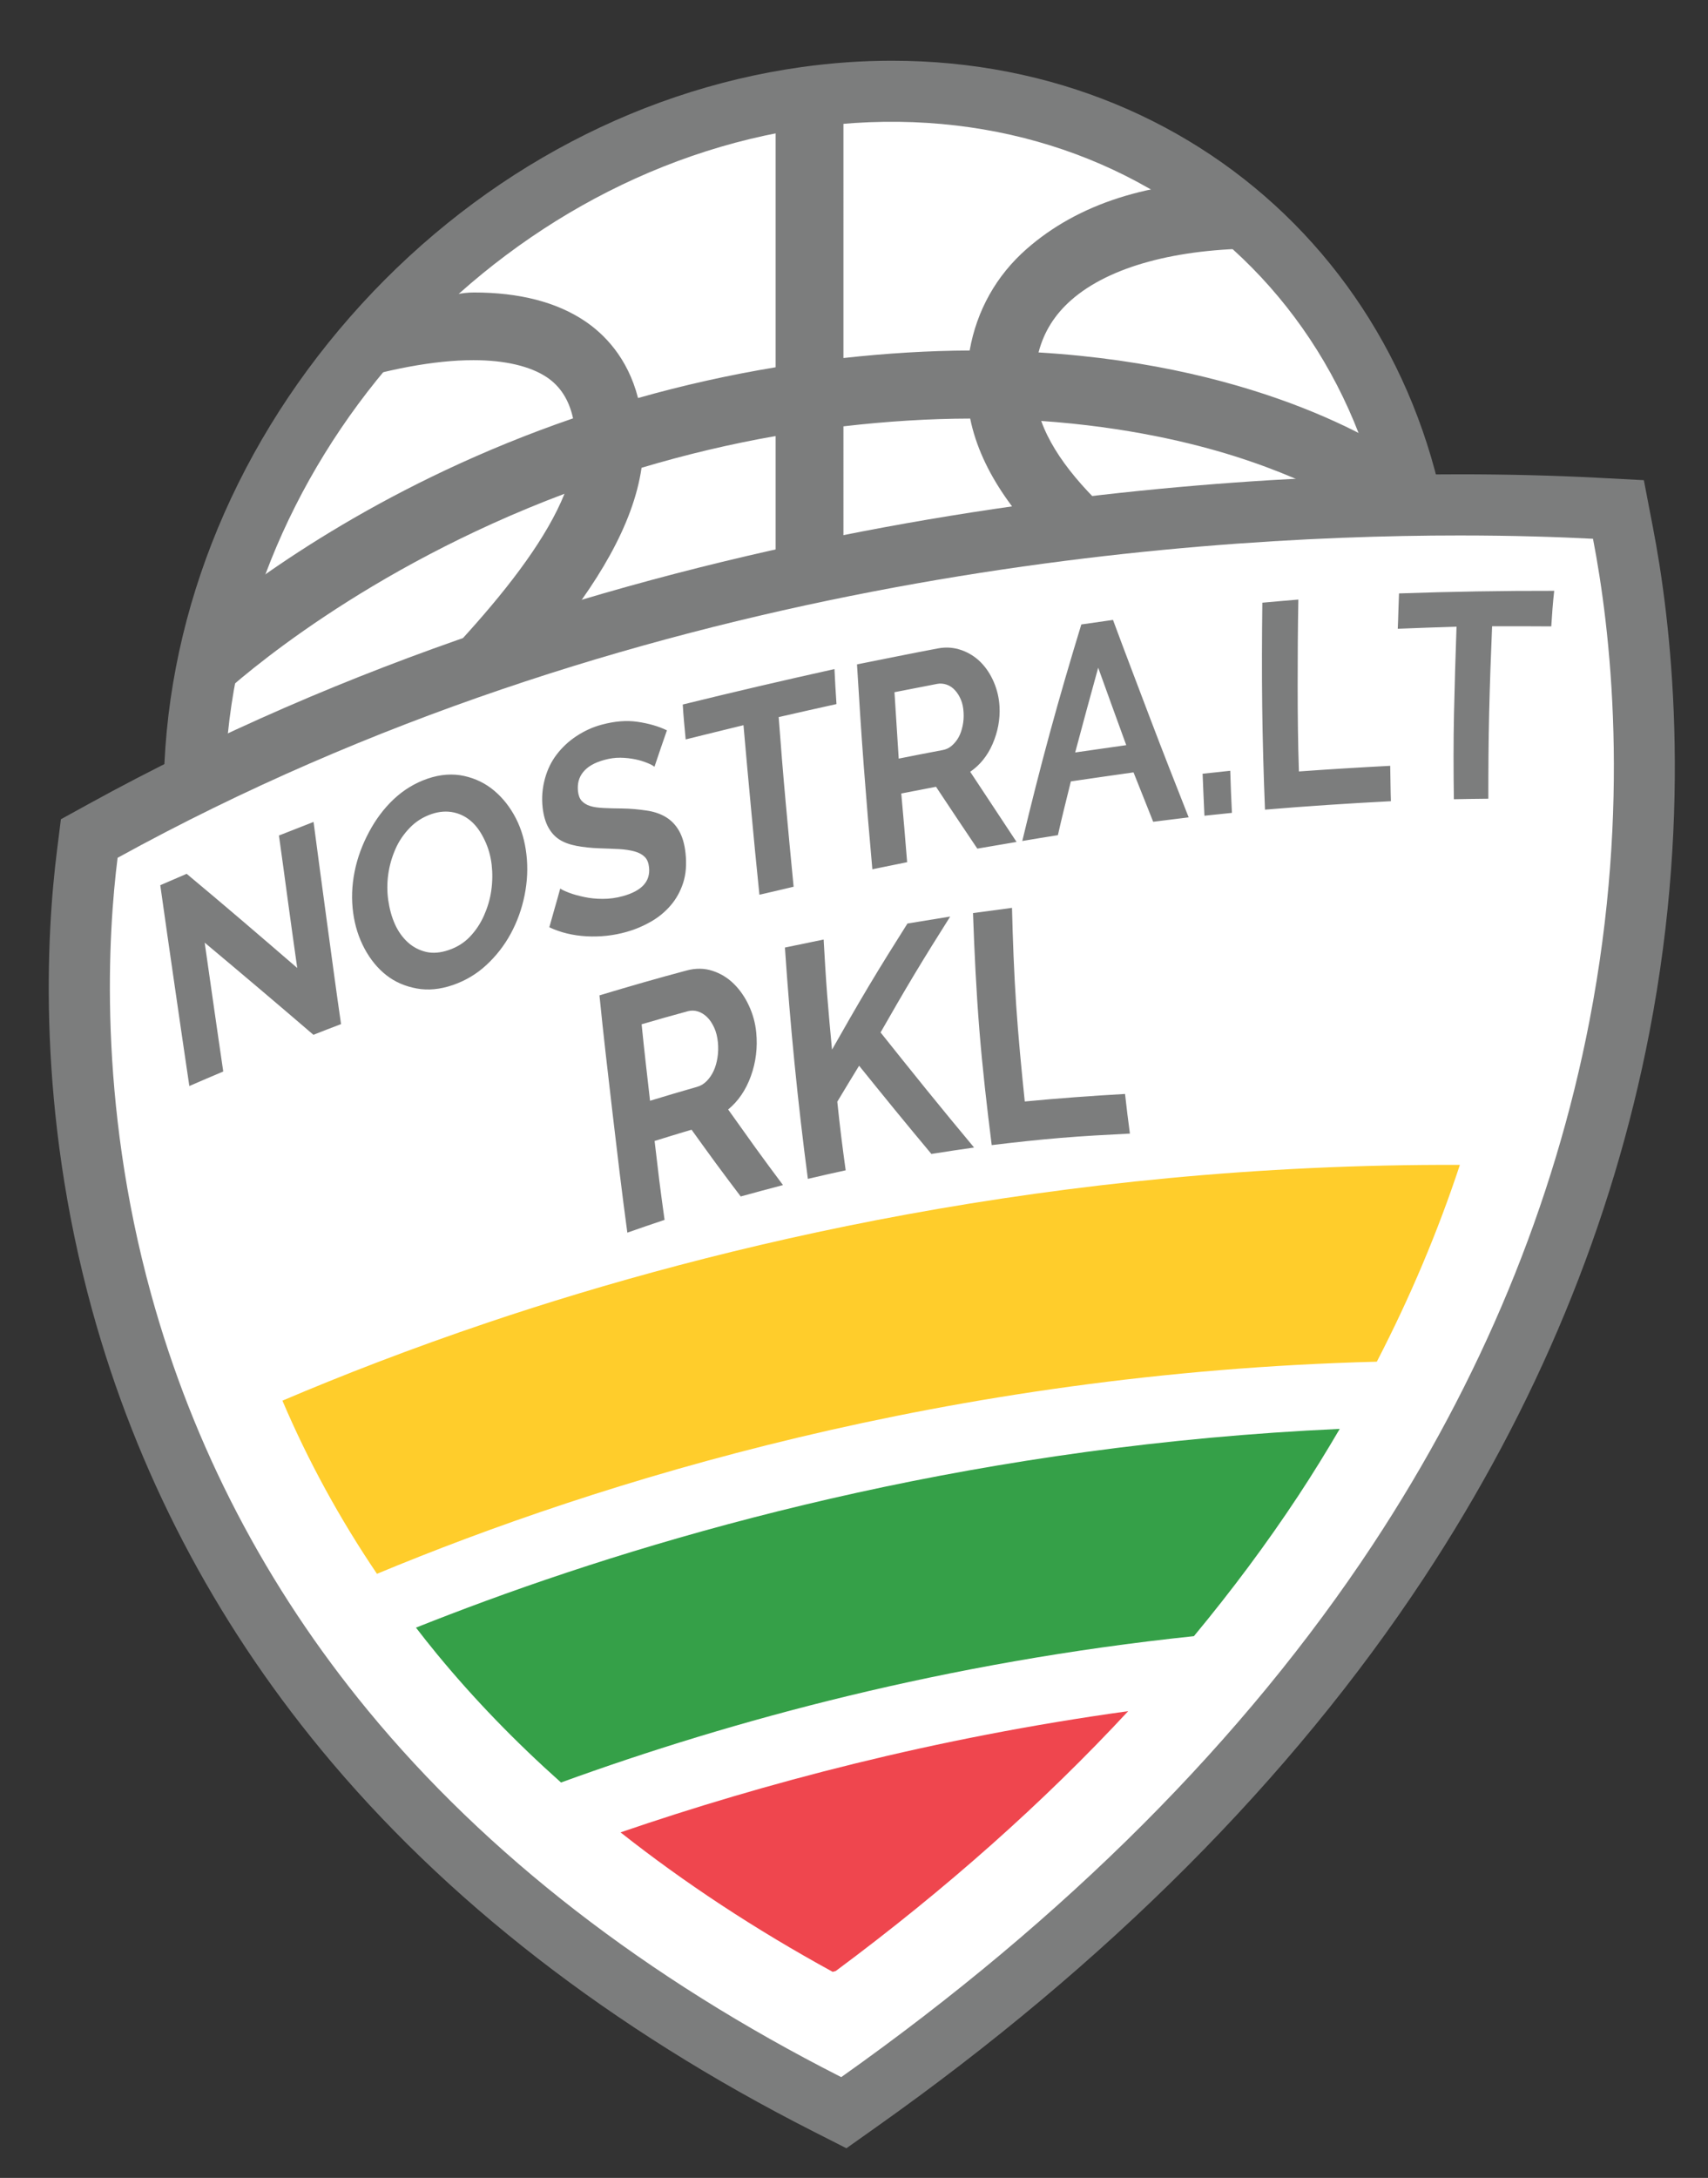 <?xml version="1.0" encoding="utf-8"?>
<!-- Generator: Adobe Illustrator 25.3.1, SVG Export Plug-In . SVG Version: 6.00 Build 0)  -->
<svg version="1.1" id="Layer_1" xmlns="http://www.w3.org/2000/svg" xmlns:xlink="http://www.w3.org/1999/xlink" x="0px" y="0px"
	 viewBox="0 0 495 631" style="enable-background:new 0 0 495 631;" xml:space="preserve">
<rect x="0" y="0" width="495" height="631" fill="#333333" stroke="none"/>
<style type="text/css">
	.st0{clip-path:url(#SVGID_2_);fill-rule:evenodd;clip-rule:evenodd;fill:#7C7D7D;}
	.st1{clip-path:url(#SVGID_2_);fill-rule:evenodd;clip-rule:evenodd;fill:#FFFFFF;}
	.st2{clip-path:url(#SVGID_2_);fill-rule:evenodd;clip-rule:evenodd;fill:#FFCD2B;}
	.st3{clip-path:url(#SVGID_2_);fill-rule:evenodd;clip-rule:evenodd;fill:#35A048;}
	.st4{clip-path:url(#SVGID_2_);fill-rule:evenodd;clip-rule:evenodd;fill:#EF464E;}
	.st5{clip-path:url(#SVGID_2_);fill:#7C7D7D;}
</style>
<g>
	<defs>
		<rect id="SVGID_1_" x="-38" y="-91" width="608" height="854"/>
	</defs>
	<clipPath id="SVGID_2_">
		<use xlink:href="#SVGID_1_"  style="overflow:visible;"/>
	</clipPath>
	<path class="st0" d="M210.84,395.37c-93.16,0-163.4-70.96-163.4-165.07c0-49.57,19.2-98.76,54.04-138.5
		c34.81-39.7,81.23-65.4,130.7-72.35c8.78-1.23,17.62-1.86,26.27-1.86c93.14,0,163.41,70.97,163.41,165.07
		c0,49.57-19.19,98.76-54.04,138.5c-34.81,39.7-81.24,65.4-130.71,72.35C228.32,394.74,219.49,395.37,210.84,395.37"/>
	<path class="st1" d="M404.16,182.65c0,93.62-75.91,180.17-169.52,193.33C141.02,389.14,65.13,323.91,65.13,230.3
		c0-93.61,75.89-180.17,169.51-193.33C328.25,23.81,404.16,89.04,404.16,182.65"/>
	<path class="st0" d="M445.5,266.06c-1.67-30.81-37-54.84-74.41-80.29c-30.22-20.56-61.42-41.78-69.33-63.81
		c24.9,1.73,44.01,6.43,55.8,10.14c26.14,8.21,40.08,18.45,40.59,18.83l11.17,8.94l1.09-24.31l-0.95-0.7
		c-6.58-4.81-42.35-28.76-108.48-32.75c1.55-5.96,4.67-10.95,9.51-15.2c10.97-9.63,30.38-14.93,54.67-14.93
		c5.26,0-5.92-19.6-5.92-19.6c-26.03,0-46.79,6.65-61.72,19.76c-8.79,7.71-14.46,17.85-16.5,29.41
		c-11.66,0.05-23.94,0.78-36.58,2.18V28.08l-19.65,2.19v76.14c-13.44,2.22-26.83,5.21-39.88,8.91c-3.05-11.88-10-18.67-15.46-22.33
		c-8.18-5.48-18.98-8.25-32.11-8.25c-13.62,0-30.96,12.77-43.11,23.47l2.15,3.77c15.39-4.99,29.51-7.63,40.82-7.63
		c9.08,0,16.45,1.72,21.31,4.97c3.88,2.6,6.42,6.59,7.57,11.89c-52.94,18.19-89.62,44.46-106.76,58.47
		c-4.78,3.92,2.41,24.01,2.41,24.01l1.57-1.45c6.68-6.16,42.26-37.34,100.3-59.18c-10.01,24.84-41.44,55.05-69.35,81.89
		c-36.73,35.31-71.42,68.67-73.08,98.92l-0.12,2.3l19.63,0.29l0.15-2.08c1.65-22.4,33.43-52.95,67.08-85.3
		c36-34.61,73.21-70.38,78.02-103.55c12.76-3.82,25.81-6.91,38.86-9.2l0,148.87h19.65V123.52c12.69-1.47,25.03-2.23,36.73-2.25
		c6.45,31.52,43.25,56.55,78.87,80.79c32.98,22.43,64.09,43.6,65.79,64.53l0.14,2.07l19.62-0.29L445.5,266.06z"/>
	<path class="st0" d="M235.79,617.58c-58.8-29.85-106.83-67.09-142.75-110.68C61.9,469.1,39.6,426.31,26.75,379.73
		C10.6,321.17,13.41,271,16.53,246.31l1.12-8.95l7.9-4.35c151.11-83.17,313.9-95.59,397.48-95.59c13.73,0,27.03,0.33,39.56,0.98
		l13.82,0.72l2.61,13.59c5.11,26.33,11.78,80.37-1.01,146.45c-10.69,55.34-32.72,108.55-65.44,158.16
		c-38.32,58.09-91.66,111.56-158.55,158.91l-8.72,6.18L235.79,617.58z"/>
	<path class="st1" d="M243.8,601.8c-56.64-28.75-102.71-64.41-137.1-106.15c-29.55-35.87-50.71-76.45-62.89-120.62
		c-15.57-56.46-12.45-104.92-9.73-126.5c147.29-81.07,306.11-93.39,388.95-93.39c15.77,0,28.87,0.45,38.64,0.96
		c5,25.8,11.12,76.94-1.03,139.72c-10.26,53.05-31.4,104.11-62.83,151.77C360.66,503.88,308.9,555.71,243.8,601.8"/>
	<path class="st2" d="M399.02,394.52c9.62-18.6,17.67-37.63,24.07-57.02c-117.44-0.43-215.74,23.43-281.57,45.63
		c-22.39,7.55-42.34,15.3-59.67,22.68c7.46,17.5,16.63,34.25,27.4,50.17C173.26,429.35,274.52,397.71,399.02,394.52"/>
	<path class="st3" d="M376.26,433.36c4.22-6.39,8.19-12.86,12.01-19.37c-102.36,4.64-188.09,28.04-247.46,49.83
		c-7,2.57-13.74,5.16-20.26,7.75c1.99,2.57,4,5.13,6.09,7.66c10.73,13.03,22.74,25.44,35.95,37.21
		c49.57-18.02,111.78-34.88,183.42-42.4C357.02,460.76,367.13,447.2,376.26,433.36"/>
	<path class="st4" d="M242.2,571.06c31.93-23.7,60.24-48.87,84.76-75.29c-56.19,7.77-105.91,20.99-147.12,35.12
		c18.51,14.61,39.02,28.12,61.49,40.41C241.62,571.22,241.91,571.14,242.2,571.06"/>
	<path class="st5" d="M449.58,181.48c-5.79-0.03-11.49-0.06-17.15-0.03c-0.36,8.31-0.65,16.64-0.85,24.97
		c-0.2,8.31-0.24,16.66-0.24,24.99c-3.32,0.03-6.68,0.08-9.99,0.15c-0.12-8.33-0.14-16.66,0.04-24.99
		c0.18-8.32,0.44-16.66,0.73-25.01c-5.7,0.2-11.37,0.37-17.03,0.61c0.16-3.4,0.2-6.79,0.36-10.24c14.93-0.52,29.86-0.78,44.98-0.75
		C450.03,174.68,449.79,178.09,449.58,181.48 M366.61,234.58c-0.4-10.01-0.69-19.99-0.81-29.99c-0.12-9.99-0.08-19.95,0.04-29.97
		c3.48-0.31,7-0.63,10.44-0.91c-0.16,8.31-0.2,16.61-0.2,24.93c0,8.28,0.08,16.57,0.36,24.87c8.78-0.63,17.64-1.17,26.46-1.63
		c0.08,3.43,0.08,6.85,0.2,10.25C390.93,232.76,378.75,233.56,366.61,234.58z M349.06,236.34c-0.16-4.06-0.4-8.1-0.53-12.17
		c2.67-0.26,5.3-0.57,8.01-0.86c0.12,4.07,0.28,8.13,0.49,12.2C354.36,235.77,351.73,236.05,349.06,236.34z M326.4,215.89
		c-2.71-7.48-5.46-14.97-8.13-22.44c-2.27,8.21-4.49,16.38-6.67,24.56C316.49,217.3,321.43,216.59,326.4,215.89z M313.38,180.92
		c3.03-0.42,6.07-0.86,9.18-1.31c3.52,9.51,7.18,19.05,10.76,28.51c3.62,9.55,7.4,19.13,11.17,28.69
		c-3.44,0.43-6.88,0.85-10.28,1.28c-1.94-4.8-3.76-9.53-5.7-14.31c-6.07,0.86-12.14,1.72-18.16,2.61
		c-1.29,5.23-2.59,10.39-3.76,15.58c-3.48,0.57-6.92,1.09-10.32,1.69c2.51-10.45,5.16-20.95,8.01-31.4
		C307.12,201.83,310.18,191.39,313.38,180.92z M260.46,219.79c4.25-0.86,8.5-1.67,12.82-2.49c0.89-0.17,1.78-0.57,2.55-1.24
		c0.76-0.67,1.43-1.45,1.98-2.44c0.54-0.96,0.91-2.09,1.17-3.32c0.26-1.22,0.36-2.52,0.28-3.86c-0.08-1.38-0.31-2.62-0.77-3.7
		c-0.47-1.13-1.05-2.03-1.74-2.78c-0.68-0.74-1.5-1.3-2.39-1.6c-0.97-0.32-1.86-0.39-2.75-0.22c-4.12,0.8-8.21,1.61-12.38,2.41
		C259.65,206.97,260.06,213.4,260.46,219.79z M252.82,251.85c-0.89-9.87-1.72-19.76-2.47-29.65c-0.75-9.9-1.38-19.81-1.98-29.71
		c7.81-1.55,15.61-3.15,23.46-4.63c2.46-0.46,4.69-0.25,6.88,0.52c2.1,0.75,3.97,1.93,5.54,3.52c1.59,1.61,2.84,3.53,3.8,5.78
		c0.94,2.21,1.48,4.54,1.62,6.95c0.22,3.84-0.52,7.5-2.02,10.96c-1.49,3.42-3.68,6.1-6.47,8.02c4.45,6.78,8.98,13.52,13.43,20.32
		c-3.76,0.65-7.56,1.29-11.37,1.94c-4-5.98-8.05-11.96-11.97-17.92c-3.36,0.63-6.67,1.32-10.07,1.95c0.61,6.62,1.17,13.29,1.7,19.9
		C259.57,250.48,256.17,251.16,252.82,251.85z M242.42,203.99c-5.58,1.24-11.17,2.49-16.75,3.77c0.61,8.18,1.27,16.38,2.02,24.58
		c0.75,8.19,1.5,16.38,2.31,24.57c-3.24,0.78-6.63,1.57-9.91,2.32c-0.85-8.19-1.64-16.39-2.39-24.56
		c-0.75-8.18-1.54-16.37-2.23-24.56c-5.58,1.34-11.12,2.74-16.75,4.12c-0.32-3.35-0.65-6.72-0.85-10.11
		c14.6-3.6,29.17-6.99,43.97-10.27C242.01,197.27,242.18,200.62,242.42,203.99z M189.67,222.16c-0.36-0.31-1.01-0.68-2.02-1.09
		c-0.97-0.39-2.11-0.78-3.48-1.06c-1.38-0.28-2.79-0.46-4.37-0.48c-1.62-0.02-3.11,0.22-4.69,0.65c-2.83,0.77-4.82,1.93-6.11,3.52
		c-1.26,1.56-1.7,3.38-1.5,5.49c0.12,1.21,0.49,2.18,1.05,2.81c0.61,0.68,1.45,1.2,2.47,1.52c1.09,0.35,2.35,0.5,3.88,0.58
		c1.58,0.09,3.32,0.12,5.3,0.14c2.63,0.03,5.02,0.28,7.2,0.6c2.15,0.31,4.05,0.96,5.62,1.92c1.54,0.94,2.82,2.28,3.76,3.93
		c0.96,1.67,1.62,3.84,1.9,6.56c0.33,3.17,0.12,6.04-0.69,8.53c-0.81,2.5-2.04,4.71-3.64,6.56c-1.59,1.85-3.49,3.42-5.7,4.69
		c-2.2,1.26-4.53,2.25-7,2.95c-3.85,1.1-7.81,1.51-11.69,1.29c-3.92-0.22-7.52-1.08-10.76-2.61c1.01-3.73,2.14-7.45,3.16-11.22
		c0.53,0.37,1.38,0.77,2.63,1.24c1.21,0.46,2.67,0.86,4.33,1.21c1.62,0.35,3.4,0.54,5.38,0.54c1.9,0,3.84-0.25,5.83-0.8
		c5.54-1.54,8-4.3,7.57-8.36c-0.14-1.27-0.53-2.29-1.25-3c-0.73-0.72-1.7-1.25-2.99-1.6c-1.22-0.33-2.67-0.56-4.37-0.66
		c-1.74-0.1-3.6-0.15-5.7-0.23c-2.55-0.09-4.82-0.34-6.72-0.71c-1.99-0.38-3.65-0.98-5.02-1.87c-1.34-0.88-2.36-2.07-3.16-3.52
		c-0.78-1.44-1.35-3.3-1.62-5.61c-0.34-2.98-0.07-5.79,0.65-8.44c0.7-2.59,1.83-4.96,3.4-7.01c1.59-2.08,3.47-3.84,5.7-5.32
		c2.26-1.49,4.65-2.61,7.28-3.32c3.84-1.04,7.24-1.32,10.48-0.85c3.24,0.48,6.03,1.28,8.5,2.47
		C192.05,215.15,190.84,218.65,189.67,222.16z M112.52,260.81c0.37,2.54,1,4.88,1.94,6.96c0.96,2.14,2.26,3.91,3.76,5.27
		c1.53,1.38,3.32,2.29,5.26,2.75c1.98,0.47,4.17,0.27,6.51-0.52c2.43-0.82,4.49-2.09,6.15-3.83c1.7-1.77,3.06-3.8,4.09-6.1
		c1.04-2.33,1.78-4.73,2.14-7.27c0.37-2.6,0.4-5.09,0.12-7.53c-0.29-2.54-0.97-4.89-1.98-7.02c-1.01-2.15-2.18-3.93-3.68-5.33
		c-1.53-1.42-3.32-2.37-5.34-2.81c-1.94-0.42-4.12-0.32-6.47,0.49c-2.43,0.84-4.53,2.17-6.23,3.93c-1.77,1.83-3.17,3.87-4.17,6.15
		c-1.02,2.33-1.74,4.76-2.1,7.36C112.16,255.87,112.17,258.39,112.52,260.81z M131.25,285.39c-3.72,1.28-7.2,1.6-10.48,1
		c-3.31-0.61-6.27-1.85-8.82-3.86c-2.5-1.97-4.62-4.54-6.31-7.7c-1.67-3.13-2.76-6.53-3.28-10.3c-0.54-3.92-0.4-7.91,0.4-11.94
		c0.81-4.08,2.23-7.86,4.17-11.5c1.9-3.57,4.24-6.76,7.12-9.48c2.9-2.75,6.23-4.76,9.87-6.01c3.76-1.29,7.32-1.5,10.6-0.78
		c3.32,0.73,6.23,2.17,8.74,4.29c2.5,2.11,4.6,4.77,6.27,8.02c1.65,3.22,2.6,6.7,3.03,10.39c0.46,3.94,0.27,7.88-0.53,11.86
		c-0.79,3.95-2.14,7.67-4,11.11c-1.86,3.44-4.27,6.52-7.08,9.11C138.06,282.28,134.81,284.16,131.25,285.39z M59.32,273.11
		c0.89,6.22,1.8,12.47,2.67,18.67c0.87,6.23,1.82,12.43,2.71,18.66c-3.32,1.41-6.59,2.8-9.83,4.21c-1.46-9.68-2.83-19.38-4.25-29.06
		c-1.42-9.68-2.79-19.4-4.17-29.12c2.47-1.05,5.06-2.2,7.65-3.3c10.76,8.96,21.36,18.06,32.04,27.28
		c-0.89-6.41-1.82-12.79-2.67-19.18c-0.85-6.39-1.74-12.79-2.63-19.2c3.36-1.31,6.67-2.6,10.03-3.93c1.29,9.81,2.6,19.56,3.92,29.28
		c1.34,9.8,2.63,19.55,4.05,29.29c-2.71,1.03-5.38,2.06-8.01,3.1C80.32,290.78,69.8,281.88,59.32,273.11z"/>
	<path class="st5" d="M287.41,331.77c-1.4-11.1-2.68-22.24-3.58-33.43c-0.9-11.21-1.44-22.49-1.84-33.79
		c3.78-0.52,7.54-1.03,11.3-1.52c0.24,9.43,0.58,18.84,1.21,28.19c0.63,9.32,1.53,18.64,2.49,27.91c9.68-0.92,19.35-1.64,29.06-2.18
		c0.43,3.84,0.89,7.67,1.41,11.48c-6.69,0.34-13.38,0.69-20.05,1.25C300.75,330.23,294.05,330.97,287.41,331.77 M234.13,341.55
		c-1.47-11.1-2.75-22.23-3.86-33.41c-1.11-11.17-2.03-22.37-2.79-33.61c3.74-0.79,7.49-1.56,11.22-2.32
		c0.3,5.33,0.61,10.66,1.02,15.98c0.41,5.3,0.91,10.61,1.41,15.92c3.48-6.13,6.98-12.27,10.6-18.33
		c3.64-6.09,7.42-12.15,11.26-18.21c4.12-0.69,8.25-1.36,12.39-2.02c-3.53,5.59-7.02,11.16-10.38,16.76
		c-3.35,5.57-6.59,11.21-9.8,16.82c4.39,5.51,8.83,11.04,13.3,16.57c4.52,5.58,9.12,11.16,13.8,16.77
		c-4.12,0.58-8.25,1.21-12.37,1.86c-3.59-4.29-7.12-8.56-10.62-12.83c-3.47-4.23-6.9-8.5-10.33-12.73
		c-2.11,3.46-4.23,6.92-6.32,10.42c0.35,3.32,0.71,6.65,1.12,9.97c0.41,3.31,0.85,6.62,1.31,9.91
		C241.43,339.86,237.77,340.69,234.13,341.55z M188.39,318.92c4.55-1.39,9.12-2.74,13.67-4.04c1.02-0.29,1.93-0.84,2.73-1.65
		c0.81-0.82,1.49-1.8,2.03-2.96c0.53-1.15,0.9-2.46,1.12-3.88c0.22-1.44,0.27-2.91,0.11-4.45c-0.16-1.58-0.51-2.99-1.07-4.2
		c-0.57-1.23-1.23-2.26-2.06-3.06c-0.83-0.79-1.71-1.35-2.71-1.65c-0.97-0.29-1.93-0.3-2.91-0.04c-4.47,1.22-8.93,2.47-13.35,3.77
		c0.37,3.7,0.76,7.4,1.18,11.09C187.55,311.53,187.97,315.23,188.39,318.92z M181.81,357.13c-1.55-11.42-2.91-22.87-4.25-34.32
		c-1.34-11.46-2.68-22.93-3.83-34.42c8.4-2.54,16.84-4.97,25.29-7.22c2.63-0.7,5.13-0.66,7.46,0.1c2.34,0.76,4.4,2.01,6.18,3.76
		c1.78,1.75,3.24,3.86,4.39,6.34c1.15,2.47,1.86,5.08,2.12,7.79c0.42,4.38-0.1,8.59-1.55,12.61c-1.46,4.04-3.66,7.27-6.59,9.68
		c2.6,3.67,5.21,7.33,7.84,10.98c2.64,3.65,5.33,7.29,8.05,10.92c-4.09,1.07-8.17,2.17-12.25,3.3c-2.43-3.2-4.85-6.41-7.22-9.64
		c-2.36-3.22-4.71-6.48-7.03-9.71c-3.59,1.07-7.15,2.16-10.71,3.27c0.45,3.82,0.89,7.65,1.36,11.45c0.47,3.8,1.01,7.61,1.53,11.41
		C188.99,354.64,185.38,355.87,181.81,357.13z"/>
</g>
</svg>
